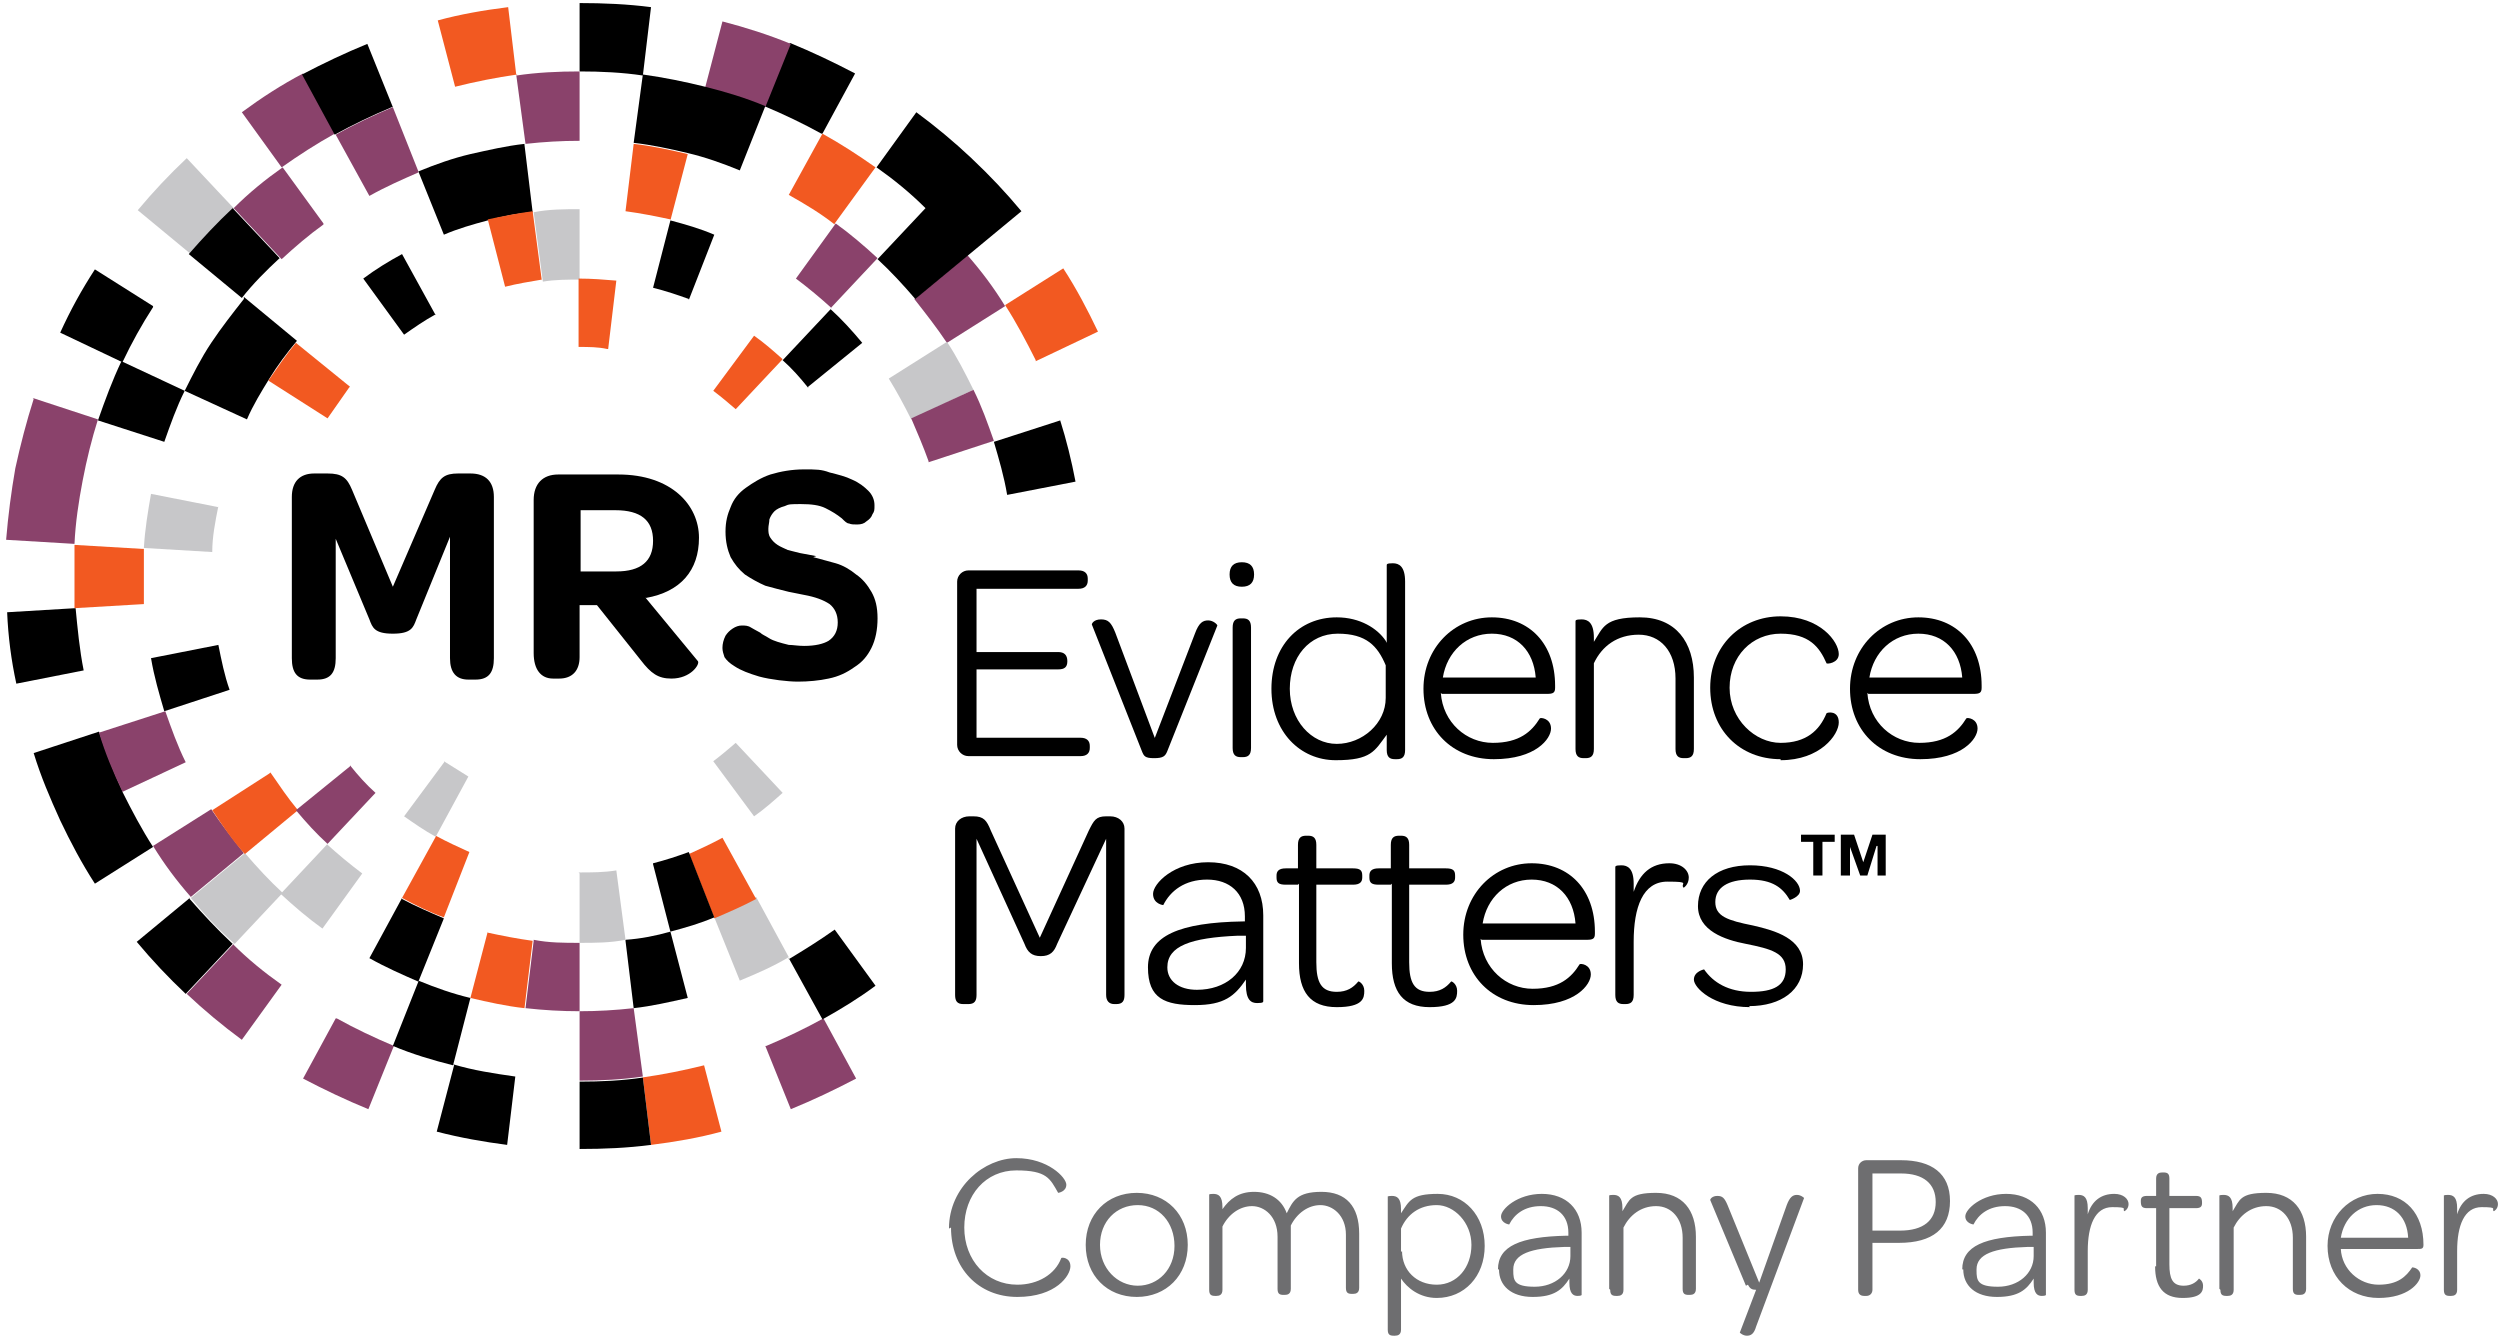 <?xml version="1.0" encoding="UTF-8"?>
<svg id="Layer_1" xmlns="http://www.w3.org/2000/svg" version="1.1" viewBox="0 0 245 131">
  <!-- Generator: Adobe Illustrator 29.4.0, SVG Export Plug-In . SVG Version: 2.1.0 Build 152)  -->
  <defs>
    <style>
      .st0 {
        fill: #8a426b;
      }

      .st1 {
        fill: #f25921;
      }

      .st2 {
        fill: #6e6e70;
      }

      .st3 {
        fill: #c7c7c9;
      }
    </style>
  </defs>
  <g>
    <path class="st0" d="M32.9,13.1l-3.2-5.9c-2.1,1.1-4.1,2.4-6,3.8l3.9,5.4c1.7-1.2,3.4-2.3,5.2-3.3"/>
    <path d="M38.5,10.5l-2.5-6.2c-2.2.9-4.3,1.9-6.4,3l3.2,5.9c1.8-1,3.7-1.9,5.6-2.7"/>
    <path class="st1" d="M50.6,7.4l-.8-6.7c-2.4.3-4.7.7-6.9,1.3l1.7,6.5c2-.5,4-.9,6.1-1.2"/>
    <path d="M56.8,7c2.1,0,4.2.1,6.2.4l.8-6.7c-2.3-.3-4.7-.4-7-.4h0v6.7h0Z"/>
    <path class="st3" d="M22.9,20.4l-4.6-4.9c-1.7,1.6-3.3,3.3-4.8,5.1l5.2,4.3c1.3-1.6,2.7-3.1,4.3-4.5"/>
    <path d="M15,30l-5.7-3.6c-1.3,2-2.4,4-3.4,6.2l6.1,2.9c.9-1.9,1.9-3.7,3-5.4"/>
    <path class="st0" d="M3.3,39.1c-.7,2.2-1.3,4.5-1.8,6.8-.4,2.3-.7,4.6-.9,7l6.7.4c.1-2.1.4-4.1.8-6.2.4-2.1.9-4.1,1.5-6l-6.4-2.1Z"/>
    <path class="st1" d="M101.5,35.4l6.1-2.9c-1-2.1-2.1-4.2-3.4-6.2l-5.7,3.6c1.1,1.7,2.1,3.6,3,5.4"/>
    <path d="M80.6,13.1l3.2-5.9c-2.1-1.1-4.2-2.1-6.4-3l-2.5,6.2c1.9.8,3.8,1.7,5.6,2.7"/>
    <path class="st0" d="M75,10.5l2.5-6.2c-2.2-.9-4.4-1.6-6.7-2.2l-1.7,6.5c2,.5,4,1.2,5.9,1.9"/>
    <path class="st0" d="M75,102.5l2.5,6.2c2.2-.9,4.3-1.9,6.4-3l-3.2-5.9c-1.8,1-3.7,1.9-5.6,2.7"/>
    <path class="st1" d="M63,105.6l.8,6.6c2.4-.3,4.7-.7,6.9-1.3l-1.7-6.5c-2,.5-4,.9-6.1,1.2"/>
    <path d="M56.8,105.9h0v6.7c2.4,0,4.7-.1,7-.4l-.8-6.6c-2,.3-4.1.4-6.2.4"/>
    <path d="M18.6,88l-5.2,4.3c1.5,1.8,3.1,3.5,4.8,5.1l4.6-4.9c-1.5-1.4-2.9-2.9-4.3-4.5"/>
    <path d="M12,77.5c-.9-1.9-1.6-3.8-2.3-5.8l-6.4,2.1c.7,2.3,1.6,4.4,2.6,6.6,1,2.1,2.1,4.2,3.4,6.2l5.7-3.6c-1.1-1.7-2.1-3.6-3-5.4"/>
    <path d="M7.4,59.6l-6.7.4c.1,2.4.4,4.7.9,7l6.6-1.3c-.4-2-.6-4.1-.8-6.2"/>
    <path d="M44.5,104.4l-1.7,6.5c2.3.6,4.6,1,6.9,1.3l.8-6.7c-2.1-.3-4.1-.6-6.1-1.2"/>
    <path class="st0" d="M22.9,92.5l-4.6,4.9c1.7,1.6,3.5,3.1,5.4,4.5l3.9-5.4c-1.7-1.2-3.3-2.5-4.8-4"/>
    <path class="st0" d="M32.9,99.8l-3.2,5.9c2.1,1.1,4.2,2.1,6.4,3l2.5-6.2c-1.9-.8-3.8-1.7-5.6-2.7"/>
    <path class="st0" d="M41,16.8l-2.5-6.3c-1.9.8-3.8,1.7-5.6,2.7l3.3,6c1.6-.9,3.2-1.6,4.8-2.3"/>
    <path class="st0" d="M31.7,21.9l-4-5.5c-1.7,1.2-3.3,2.5-4.8,4l4.7,5c1.3-1.2,2.7-2.4,4.1-3.4"/>
    <path d="M27.5,25.4l-4.7-5c-1.5,1.4-2.9,2.9-4.3,4.5l5.2,4.3c1.1-1.4,2.4-2.7,3.7-3.9"/>
    <path d="M18.1,38.3l-6.2-2.9c-.9,1.9-1.6,3.8-2.3,5.8l6.5,2.1c.6-1.7,1.2-3.4,2-5"/>
    <path class="st0" d="M56.8,13.8v-6.8c-2.1,0-4.2.1-6.2.4l.9,6.7c1.8-.2,3.5-.3,5.3-.3"/>
    <path class="st0" d="M92.8,33.6l5.7-3.6c-1.1-1.8-2.3-3.4-3.7-5l-5.2,4.3c1.1,1.4,2.2,2.8,3.2,4.3"/>
    <path class="st1" d="M14.1,56.5c0-.9,0-1.8,0-2.7l-6.8-.4c0,1,0,2.1,0,3.1s0,2.1,0,3.1l6.8-.4c0-.9,0-1.8,0-2.7"/>
    <path class="st1" d="M81.8,21.9l4-5.5c-1.7-1.2-3.4-2.3-5.2-3.3l-3.3,6c1.6.9,3.1,1.8,4.5,2.9"/>
    <path d="M95.2,15.5c-1.7-1.6-3.5-3.1-5.4-4.5l-3.9,5.4c1.7,1.2,3.3,2.5,4.8,4l-4.7,5c1.3,1.2,2.5,2.5,3.7,3.9l5.2-4.3,5.2-4.3c-1.5-1.8-3.1-3.5-4.8-5.1"/>
    <path d="M69.1,8.5c-2-.5-4-.9-6.1-1.2l-.9,6.7c1.8.2,3.6.6,5.3,1,1.7.4,3.4,1,5.1,1.7l2.5-6.3c-1.9-.8-3.9-1.4-5.9-1.9"/>
    <path d="M77.3,93.9l3.3,6c1.8-1,3.6-2.1,5.2-3.3l-4-5.5c-1.4,1-3,2-4.5,2.9"/>
    <path class="st0" d="M56.8,99.1h0v6.8c2.1,0,4.2-.1,6.2-.4l-.9-6.7c-1.8.2-3.5.3-5.3.3"/>
    <path class="st0" d="M20.7,79.3l-5.7,3.6c1.1,1.8,2.3,3.4,3.7,5l5.2-4.3c-1.1-1.4-2.2-2.8-3.2-4.3"/>
    <path class="st3" d="M23.9,83.7l-5.2,4.3c1.3,1.6,2.7,3.1,4.3,4.5l4.7-5c-1.3-1.2-2.5-2.5-3.7-3.9"/>
    <path class="st0" d="M16.2,69.7l-6.5,2.1c.6,2,1.4,3.9,2.3,5.8l6.2-2.9c-.8-1.6-1.4-3.3-2-5"/>
    <path d="M41,96.2l-2.5,6.3c1.9.8,3.9,1.4,5.9,1.9l1.7-6.6c-1.7-.4-3.4-1-5.1-1.7"/>
    <path class="st3" d="M21.4,49.7l-6.6-1.3c-.3,1.7-.6,3.5-.7,5.3l6.7.4c0-1.5.3-3,.6-4.5"/>
    <path d="M51.4,14.1c-1.8.2-3.5.6-5.3,1-1.7.4-3.4,1-5.1,1.7l2.5,6.2c1.4-.6,2.8-1,4.3-1.4,1.4-.4,2.9-.7,4.4-.8l-.8-6.6Z"/>
    <path d="M23.9,29.3c-1.1,1.4-2.2,2.8-3.2,4.3-1,1.5-1.8,3.1-2.6,4.7l6.1,2.8c.6-1.4,1.4-2.7,2.2-4,.8-1.3,1.7-2.5,2.7-3.7l-5.2-4.3Z"/>
    <path class="st3" d="M89.3,41.1l6.1-2.9c-.8-1.6-1.6-3.2-2.6-4.7l-5.7,3.6c.8,1.3,1.5,2.6,2.2,4"/>
    <path class="st0" d="M81.4,30.2l4.6-4.9c-1.3-1.2-2.7-2.4-4.1-3.4l-3.9,5.4c1.2.9,2.4,1.9,3.5,2.9"/>
    <path class="st1" d="M65.7,21.6l1.7-6.5c-1.7-.4-3.5-.8-5.3-1l-.8,6.6c1.5.2,3,.5,4.4.8"/>
    <path class="st3" d="M70,89.9l2.5,6.2c1.7-.7,3.3-1.4,4.8-2.3l-3.2-5.9c-1.3.7-2.7,1.4-4.1,1.9"/>
    <path d="M21.4,63.2l-6.6,1.3c.3,1.8.8,3.5,1.3,5.2l6.4-2.1c-.5-1.4-.8-2.9-1.1-4.4"/>
    <path d="M61.3,92.2l.8,6.6c1.8-.2,3.5-.6,5.3-1l-1.7-6.5c-1.4.4-2.9.7-4.4.8"/>
    <path class="st1" d="M26.4,75.8l-5.6,3.6c1,1.5,2,3,3.2,4.3l5.2-4.3c-1-1.2-1.8-2.4-2.7-3.7"/>
    <path class="st3" d="M32.1,82.7l-4.6,4.9c1.3,1.2,2.7,2.4,4.1,3.4l3.9-5.4c-1.2-.9-2.4-1.9-3.5-2.9"/>
    <path d="M39.4,88l-3.2,5.9c1.6.9,3.2,1.6,4.8,2.3l2.5-6.2c-1.4-.6-2.8-1.2-4.1-1.9"/>
    <path class="st1" d="M47.8,91.3l-1.7,6.5c1.7.4,3.5.8,5.3,1l.8-6.6c-1.5-.2-3-.5-4.4-.8"/>
    <path class="st0" d="M52.3,92.2l-.8,6.6c1.8.2,3.5.3,5.3.3v-6.7c-1.5,0-3,0-4.5-.3"/>
    <path class="st1" d="M34.3,37.9l-5.3-4.3c-1,1.2-1.8,2.4-2.7,3.7l5.8,3.7c.7-1,1.4-2,2.1-3"/>
    <path d="M79.2,37.9l5.3-4.3c-1-1.2-2-2.3-3.1-3.3l-4.7,5c.9.8,1.7,1.7,2.5,2.7"/>
    <path class="st3" d="M56.8,27.3v-6.8c-1.5,0-3,0-4.5.3l.9,6.8c1.2-.2,2.4-.2,3.7-.2"/>
    <path d="M67.5,29.4l2.5-6.4c-1.4-.6-2.8-1-4.3-1.4l-1.7,6.6c1.2.3,2.4.7,3.5,1.1"/>
    <path class="st1" d="M53.1,27.5l-.9-6.8c-1.5.2-3,.5-4.4.8l1.7,6.6c1.2-.3,2.4-.5,3.6-.7"/>
    <path d="M42.7,30.9l-3.3-6c-1.3.7-2.6,1.5-3.8,2.4l4,5.5c1-.7,2-1.4,3.1-2"/>
    <path class="st1" d="M67.5,83.6l2.5,6.4c1.4-.6,2.8-1.2,4.1-1.9l-3.3-6c-1.1.6-2.2,1.1-3.3,1.6"/>
    <path class="st0" d="M34.3,75.1l-5.3,4.3c1,1.2,2,2.3,3.1,3.3l4.7-5c-.9-.8-1.7-1.7-2.5-2.7"/>
    <path d="M64,84.7l1.7,6.6c1.5-.4,2.9-.8,4.3-1.4l-2.5-6.4c-1.1.4-2.3.8-3.5,1.1"/>
    <path class="st1" d="M42.7,82l-3.3,6c1.3.7,2.7,1.4,4.1,1.9l2.5-6.4c-1.1-.5-2.2-1-3.3-1.6"/>
    <path class="st3" d="M56.8,85.6h0v6.8c1.5,0,3,0,4.5-.3l-.9-6.8c-1.2.2-2.4.2-3.7.2"/>
    <path class="st1" d="M72.1,40.1l4.6-4.9c-.9-.8-1.8-1.6-2.8-2.3l-4,5.4c.8.6,1.5,1.2,2.2,1.8"/>
    <path class="st1" d="M59.6,34.2l.8-6.7c-1.2-.1-2.4-.2-3.7-.2v6.7c1,0,1.9,0,2.8.2"/>
    <path class="st3" d="M69.9,74.6l4,5.4c1-.7,1.9-1.5,2.8-2.3l-4.6-4.9c-.7.6-1.4,1.2-2.2,1.8"/>
    <path class="st3" d="M43.6,74.6l-4,5.4c1,.7,2,1.4,3.1,2l3.2-5.9c-.8-.5-1.6-1-2.4-1.5"/>
    <path d="M94.6,98.4h.3c.6,0,.8-.3.8-.9v-15.3l4.7,10.3c.3.8.7,1.2,1.6,1.2s1.3-.4,1.6-1.2l4.8-10.3v15.3c0,.6.3.9.8.9h.2c.6,0,.8-.3.8-.9v-16.3c0-.7-.6-1.2-1.4-1.2h-.4c-1,0-1.2.4-1.7,1.4l-4.8,10.5-4.8-10.5c-.4-1-.7-1.4-1.7-1.4h-.4c-.8,0-1.4.5-1.4,1.2v16.3c0,.6.2.9.8.9"/>
    <path d="M117.3,97c-1.8,0-2.9-.9-2.9-2.2,0-2.1,2.3-2.9,6.9-3.1h.8s0,1.2,0,1.2c0,2.4-2,4.1-4.8,4.1M122.1,90.3h-.3c-6.2.1-9.3,1.4-9.3,4.5s1.7,3.7,4.6,3.7,3.9-.9,5-2.5v.5c0,1.5.5,1.8,1.1,1.8s.6-.1.6-.2v-8.4c0-3.2-2-5.2-5.4-5.2s-5.4,2.1-5.4,3.1,1,1.1,1,1.1c.7-1.4,2.1-2.5,4.3-2.5s3.7,1.3,3.7,3.6v.5Z"/>
    <path d="M127.3,86.6v7.8c0,2.8,1.1,4.3,3.7,4.3s2.7-.9,2.7-1.6-.6-1-.6-.9c-.5.6-1.1,1-2.1,1-1.5,0-2-.9-2-2.9v-7.6h3.6c.7,0,.9-.3.9-.7v-.2c0-.5-.2-.7-.9-.7h-3.6v-2.3c0-.7-.3-.9-.8-.9h-.2c-.5,0-.8.2-.8.9v2.3h-1.2c-.7,0-.9.3-.9.7v.2c0,.5.2.7.9.7h1.2Z"/>
    <path d="M136.4,86.6v7.8c0,2.8,1.1,4.3,3.7,4.3s2.7-.9,2.7-1.6-.6-1-.6-.9c-.5.6-1.1,1-2.1,1-1.5,0-2-.9-2-2.9v-7.6h3.6c.7,0,.9-.3.9-.7v-.2c0-.5-.2-.7-.9-.7h-3.6v-2.3c0-.7-.3-.9-.8-.9h-.2c-.5,0-.8.2-.8.9v2.3h-1.2c-.7,0-.9.3-.9.7v.2c0,.5.2.7.9.7h1.2Z"/>
    <path d="M145.3,90.5c.4-2.5,2.3-4.3,4.8-4.3s4.1,1.7,4.3,4.3h-9.1ZM145.2,92.1h10.3c.6,0,.8-.1.8-.6v-.2c0-4.1-2.5-6.7-6.2-6.7s-6.7,3-6.7,7,2.8,6.9,6.9,6.9,5.6-2,5.6-3-1-1.1-1.1-1c-.8,1.3-2,2.4-4.6,2.4s-4.9-2-5.1-4.9"/>
    <path d="M160.1,87.4v-.8c0-1.5-.6-1.8-1.2-1.8s-.6.1-.6.2v12.5c0,.7.3.9.8.9h.2c.5,0,.8-.2.8-.9v-5.2c0-3.4.9-5.9,3.3-5.9s1.2.2,1.6.6c0,0,.5-.3.5-1s-.7-1.4-1.9-1.4c-1.8,0-2.9,1-3.5,2.8"/>
    <path d="M171.4,98.6c3.2,0,5.3-1.6,5.3-4.1s-2.7-3.3-4.9-3.8c-2.5-.5-3.7-.9-3.7-2.3s1.2-2.2,3.4-2.2,3.2.8,3.9,2c0,0,1-.3,1-.9,0-1-1.7-2.5-4.9-2.5s-5.1,1.6-5.1,4,2.6,3.3,4.7,3.7c2.5.5,3.9.9,3.9,2.5s-1.2,2.2-3.4,2.2-3.7-.9-4.6-2.2c0,0-1,.2-1,1s1.9,2.7,5.5,2.7"/>
    <path d="M94.9,74.1h11c.6,0,.9-.3.9-.8v-.2c0-.5-.3-.8-.9-.8h-10.2v-6.7h8c.6,0,.9-.2.9-.8h0c0-.6-.3-.9-.9-.9h-8v-6.2h10c.6,0,.9-.3.9-.8v-.2c0-.5-.3-.8-.9-.8h-10.8c-.6,0-1.1.5-1.1,1.1v16c0,.6.5,1.1,1.1,1.1"/>
    <path d="M113.1,72.5l4-10.4c.4-1.1.8-1.3,1.3-1.3s.9.4.9.5l-4.9,12.3c-.2.5-.4.7-1.3.7s-1-.2-1.2-.7l-4.9-12.4c0-.1.2-.5.9-.5s1,.3,1.4,1.3l3.9,10.4Z"/>
    <path d="M121.7,57.5c.8,0,1.2-.4,1.2-1.2s-.4-1.2-1.2-1.2-1.2.4-1.2,1.2.4,1.2,1.2,1.2M121.6,74.2h.2c.5,0,.8-.2.8-.9v-11.8c0-.7-.3-.9-.8-.9h-.2c-.5,0-.8.2-.8.9v11.8c0,.7.3.9.8.9"/>
    <path d="M135.8,68.4c0,2.5-2.3,4.5-4.8,4.5s-4.6-2.3-4.6-5.4,1.9-5.4,4.7-5.4,3.9,1.2,4.7,3.1v3.2ZM135.8,62.8c-.8-1.2-2.5-2.3-4.8-2.3-3.7,0-6.4,2.8-6.4,7s2.8,7,6.3,7,3.8-.9,5-2.5v1.5c0,.7.3.9.8.9h.2c.5,0,.8-.2.8-.9v-16.5c0-1.5-.6-1.8-1.2-1.8s-.6.1-.6.2v7.6Z"/>
    <path d="M141.4,66.4c.4-2.5,2.3-4.3,4.8-4.3s4.1,1.7,4.3,4.3h-9.1ZM141.3,68h10.3c.6,0,.8-.1.8-.6v-.2c0-4.1-2.5-6.7-6.2-6.7s-6.7,3-6.7,7,2.8,6.9,6.9,6.9,5.6-2,5.6-3-1-1.1-1.1-1c-.8,1.3-2,2.4-4.6,2.4s-4.9-2-5.1-4.9"/>
    <path d="M156.2,62.9v-.4c0-1.5-.6-1.8-1.2-1.8s-.6.1-.6.2v12.5c0,.7.3.9.8.9h.2c.5,0,.8-.2.8-.9v-8.4c.8-1.7,2.3-2.8,4.4-2.8s3.6,1.6,3.6,4.3v6.9c0,.7.3.9.8.9h.2c.5,0,.8-.2.8-.9v-7c0-3.5-1.8-5.9-5.3-5.9s-3.6,1-4.5,2.4"/>
    <path d="M174.5,74.5c3.9,0,5.7-2.5,5.7-3.7s-1.1-1-1.2-.9c-.7,1.7-2,2.9-4.5,2.9s-5-2.3-5-5.4,2.2-5.3,5-5.3,3.8,1.3,4.5,2.9c0,.1,1.2,0,1.2-.9,0-1.2-1.8-3.7-5.7-3.7s-6.9,2.9-6.9,7,2.9,7,6.9,7"/>
    <path d="M183.2,66.4c.4-2.5,2.3-4.3,4.8-4.3s4.1,1.7,4.3,4.3h-9.1ZM183.1,68h10.3c.6,0,.8-.1.8-.6v-.2c0-4.1-2.5-6.7-6.2-6.7s-6.7,3-6.7,7,2.8,6.9,6.9,6.9,5.6-2,5.6-3-1-1.1-1.1-1c-.8,1.3-2,2.4-4.6,2.4s-4.9-2-5.1-4.9"/>
    <path d="M30.4,66.6h.7c1.3,0,1.8-.7,1.8-2.1v-11.7l3.3,7.9c.3.8.5,1.4,2.3,1.4s2-.6,2.3-1.4l3.3-8.1v11.9c0,1.4.6,2.1,1.8,2.1h.7c1.3,0,1.8-.7,1.8-2.1v-15.8c0-1.5-.8-2.3-2.3-2.3h-1.2c-1.3,0-1.8.4-2.3,1.6l-4.1,9.5-4-9.5c-.5-1.2-1-1.6-2.4-1.6h-1.3c-1.4,0-2.2.8-2.2,2.3v15.8c0,1.4.5,2.1,1.8,2.1"/>
    <path d="M56.9,56v-6h3.4c2.5,0,3.7,1,3.7,3s-1.2,3-3.6,3h-3.5ZM63.3,58.6c3.4-.6,5.2-2.7,5.2-5.9s-2.7-6.2-7.9-6.2h-5.9c-1.5,0-2.4.9-2.4,2.5v15c0,1.6.7,2.5,1.9,2.5h.6c1.3,0,2-.8,2-2.1v-5.1h1.7l4.3,5.4c1,1.3,1.7,1.8,3,1.8,1.9,0,2.8-1.4,2.6-1.7l-5.2-6.3Z"/>
    <path d="M79.7,54.6c.7.2,1.5.4,2.2.6.7.2,1.4.6,2,1.1.6.4,1.1,1,1.5,1.7.4.7.6,1.5.6,2.6s-.2,2.1-.6,2.9c-.4.8-.9,1.4-1.7,1.9-.7.5-1.5.9-2.5,1.1-.9.2-2,.3-3,.3s-2.7-.2-3.8-.5c-1-.3-1.8-.6-2.4-1-.5-.3-.8-.6-1-.9-.1-.3-.2-.6-.2-.9,0-.4.1-.8.3-1.2.2-.3.4-.5.7-.7.3-.2.6-.3.9-.3.3,0,.6,0,.9.2.2.1.5.3.9.5.2.2.5.3.8.5.3.2.6.3.9.4.3.1.7.2,1.1.3.4,0,.9.1,1.5.1,1.1,0,1.9-.2,2.4-.5.6-.4.9-1,.9-1.8s-.3-1.4-.8-1.8c-.6-.4-1.4-.7-2.5-.9l-1.5-.3c-.8-.2-1.6-.4-2.3-.6-.7-.3-1.4-.7-2-1.1-.6-.5-1-1-1.4-1.7-.3-.7-.5-1.5-.5-2.5s.2-1.7.5-2.4c.3-.8.8-1.4,1.5-1.9.7-.5,1.5-1,2.4-1.3,1-.3,2.1-.5,3.3-.5s1.7,0,2.5.3c.8.2,1.6.4,2.2.7.7.3,1.2.7,1.6,1.1.4.4.6.9.6,1.4s0,.6-.2.9c-.1.3-.3.5-.6.7-.2.2-.5.3-.9.3-.3,0-.6,0-.8-.1-.2,0-.4-.2-.7-.5-.5-.4-1-.7-1.6-1-.6-.3-1.4-.4-2.4-.4s-1.2,0-1.6.2c-.4.1-.8.3-1,.5-.2.2-.4.5-.5.8,0,.3-.1.6-.1.9s0,.6.2.9c.2.3.4.5.7.7.3.2.6.3,1,.5.4.1.8.2,1.2.3l1.6.3Z"/>
  </g>
  <polygon points="177.7 82.5 176.5 82.5 176.5 81.8 179.8 81.8 179.8 82.5 178.6 82.5 178.6 85.8 177.7 85.8 177.7 82.5"/>
  <polygon points="180.4 81.8 181.7 81.8 182.6 84.5 182.6 84.5 183.5 81.8 184.8 81.8 184.8 85.8 184 85.8 184 82.9 183.9 82.9 183 85.8 182.3 85.8 181.3 83 181.3 83 181.3 85.8 180.4 85.8 180.4 81.8"/>
  <g>
    <path d="M98.7,48.5l6.7-1.3c-.4-2.1-.9-4.1-1.5-6l-6.5,2.1c.5,1.7,1,3.4,1.3,5.2"/>
    <path class="st0" d="M91,45.3l6.4-2.1c-.6-1.7-1.2-3.4-2-5l-6.1,2.8c.6,1.4,1.2,2.8,1.7,4.2"/>
    <path class="st2" d="M93.2,120.3c0,4,2.7,6.8,6.5,6.8s5.2-2.1,5.2-3-.9-.9-.9-.8c-.6,1.6-2.3,2.6-4.3,2.6-3,0-5.2-2.4-5.2-5.6s2.1-5.6,5.1-5.6,3.3.8,4.1,2.2c0,0,.8-.1.8-.8s-1.8-2.6-4.9-2.6-6.6,2.8-6.6,6.9M106.4,122c0,3,2.1,5.1,5,5.1s5-2.1,5-5.1-2.1-5.1-5-5.1-5,2.1-5,5.1M107.8,122c0-2.3,1.6-3.9,3.7-3.9s3.6,1.7,3.6,4-1.6,3.9-3.6,3.9-3.7-1.7-3.7-4M118.5,126.4c0,.5.2.6.6.6h.1c.3,0,.6-.1.6-.6v-6.2c.6-1.2,1.7-2,2.9-2s2.5,1,2.5,3v5.1c0,.5.2.6.6.6h.1c.3,0,.6-.1.6-.6v-6.2c.6-1.2,1.7-2,2.9-2s2.5,1,2.5,2.9v5.2c0,.5.2.6.6.6h.1c.3,0,.6-.1.6-.6v-5.3c0-2.7-1.3-4.1-3.7-4.1s-2.8.9-3.4,2.1c-.5-1.4-1.7-2.1-3.2-2.1s-2.4.7-3.1,1.7v-.2c0-1.1-.4-1.3-.9-1.3s-.4.1-.4.1v9.1ZM137.3,125.3c.6.9,1.8,1.9,3.5,1.9,2.7,0,4.7-2.1,4.7-5.1s-2-5.1-4.6-5.1-2.8.7-3.6,1.9v-.4c0-1.1-.4-1.3-.9-1.3s-.4.1-.4.1v13c0,.5.2.6.6.6h.1c.3,0,.6-.1.6-.6v-5ZM137.3,122.7v-2.3c.6-1.4,1.8-2.3,3.5-2.3s3.4,1.7,3.4,3.9-1.4,3.9-3.4,3.9-3.4-1.4-3.4-3.3M146.9,124.4c0,1.6,1.2,2.7,3.3,2.7s2.9-.7,3.6-1.8v.4c0,1.1.4,1.3.8,1.3s.4-.1.4-.1v-6.1c0-2.3-1.5-3.8-3.9-3.8s-4,1.5-4,2.2.8.8.8.8c.5-1,1.5-1.8,3.1-1.8s2.7.9,2.7,2.6v.3h-.2c-4.5.1-6.7,1-6.7,3.3M148.3,124.4c0-1.5,1.7-2.1,5-2.2h.6s0,.9,0,.9c0,1.7-1.5,3-3.5,3s-2.1-.6-2.1-1.6M157.8,126.4c0,.5.2.6.6.6h.1c.3,0,.6-.1.6-.6v-6.1c.6-1.2,1.7-2.1,3.2-2.1s2.6,1.2,2.6,3.1v5c0,.5.2.6.6.6h.1c.3,0,.6-.1.6-.6v-5.1c0-2.6-1.3-4.3-3.9-4.3s-2.6.7-3.3,1.8v-.3c0-1.1-.4-1.3-.9-1.3s-.4.1-.4.1v9.1ZM171.3,125.9c.2.4.4.5.8.5l-1.6,4.2c0,0,.3.3.7.3s.7-.2.9-.9l4.7-12.6c0,0-.3-.3-.7-.3s-.7.2-1,1l-2.7,7.6-3.1-7.6c-.3-.7-.5-.9-1-.9s-.7.3-.7.4l3.5,8.4ZM182.1,126.4c0,.4.2.6.6.6h.2c.4,0,.6-.3.6-.6v-4.6h2.6c3.3,0,5-1.4,5-4.1s-1.8-4-4.8-4h-3.4c-.4,0-.8.3-.8.8v11.9ZM183.5,120.6v-5.6h2.8c2.2,0,3.4,1,3.4,2.8s-1.2,2.8-3.5,2.8h-2.7ZM192.4,124.4c0,1.6,1.2,2.7,3.3,2.7s2.9-.7,3.6-1.8v.4c0,1.1.4,1.3.8,1.3s.4-.1.4-.1v-6.1c0-2.3-1.5-3.8-3.9-3.8s-4,1.5-4,2.2.8.8.8.8c.5-1,1.5-1.8,3.1-1.8s2.7.9,2.7,2.6v.3h-.2c-4.5.1-6.7,1-6.7,3.3M193.7,124.4c0-1.5,1.7-2.1,5-2.2h.6s0,.9,0,.9c0,1.7-1.5,3-3.5,3s-2.1-.6-2.1-1.6M203.3,126.4c0,.5.2.6.6.6h.1c.3,0,.6-.1.6-.6v-3.8c0-2.5.7-4.3,2.4-4.3s.9.2,1.2.4c0,0,.4-.2.4-.7s-.5-1-1.4-1c-1.3,0-2.2.7-2.6,2v-.6c0-1.1-.4-1.3-.9-1.3s-.4.1-.4.1v9.1ZM211.2,124.1c0,2,.8,3.1,2.7,3.1s2-.7,2-1.2-.4-.7-.4-.7c-.3.4-.8.7-1.5.7-1.1,0-1.4-.7-1.4-2.1v-5.5h2.6c.5,0,.6-.2.6-.5h0c0-.5-.1-.7-.6-.7h-2.6v-1.7c0-.5-.2-.6-.6-.6h-.1c-.3,0-.6.1-.6.6v1.7h-.9c-.5,0-.6.2-.6.5h0c0,.5.1.7.6.7h.9v5.7ZM217.6,126.4c0,.5.2.6.6.6h.1c.3,0,.6-.1.6-.6v-6.1c.6-1.2,1.7-2.1,3.2-2.1s2.6,1.2,2.6,3.1v5c0,.5.2.6.6.6h.1c.3,0,.6-.1.6-.6v-5.1c0-2.6-1.3-4.3-3.9-4.3s-2.6.7-3.3,1.8v-.3c0-1.1-.4-1.3-.9-1.3s-.4.1-.4.1v9.1ZM228.1,122.1c0,3,2.1,5.1,5,5.1s4.1-1.5,4.1-2.2-.7-.8-.8-.8c-.6.9-1.4,1.7-3.3,1.7s-3.6-1.5-3.7-3.5h7.5c.4,0,.6,0,.6-.4h0c0-3.1-1.8-5-4.5-5s-4.9,2.2-4.9,5.1M229.4,121.3c.3-1.9,1.7-3.2,3.5-3.2s3,1.2,3.1,3.2h-6.6ZM239.5,126.4c0,.5.2.6.6.6h.1c.3,0,.6-.1.6-.6v-3.8c0-2.5.7-4.3,2.4-4.3s.9.2,1.2.4c0,0,.4-.2.4-.7s-.5-1-1.4-1c-1.3,0-2.2.7-2.6,2v-.6c0-1.1-.4-1.3-.9-1.3s-.4.1-.4.1v9.1Z"/>
  </g>
</svg>